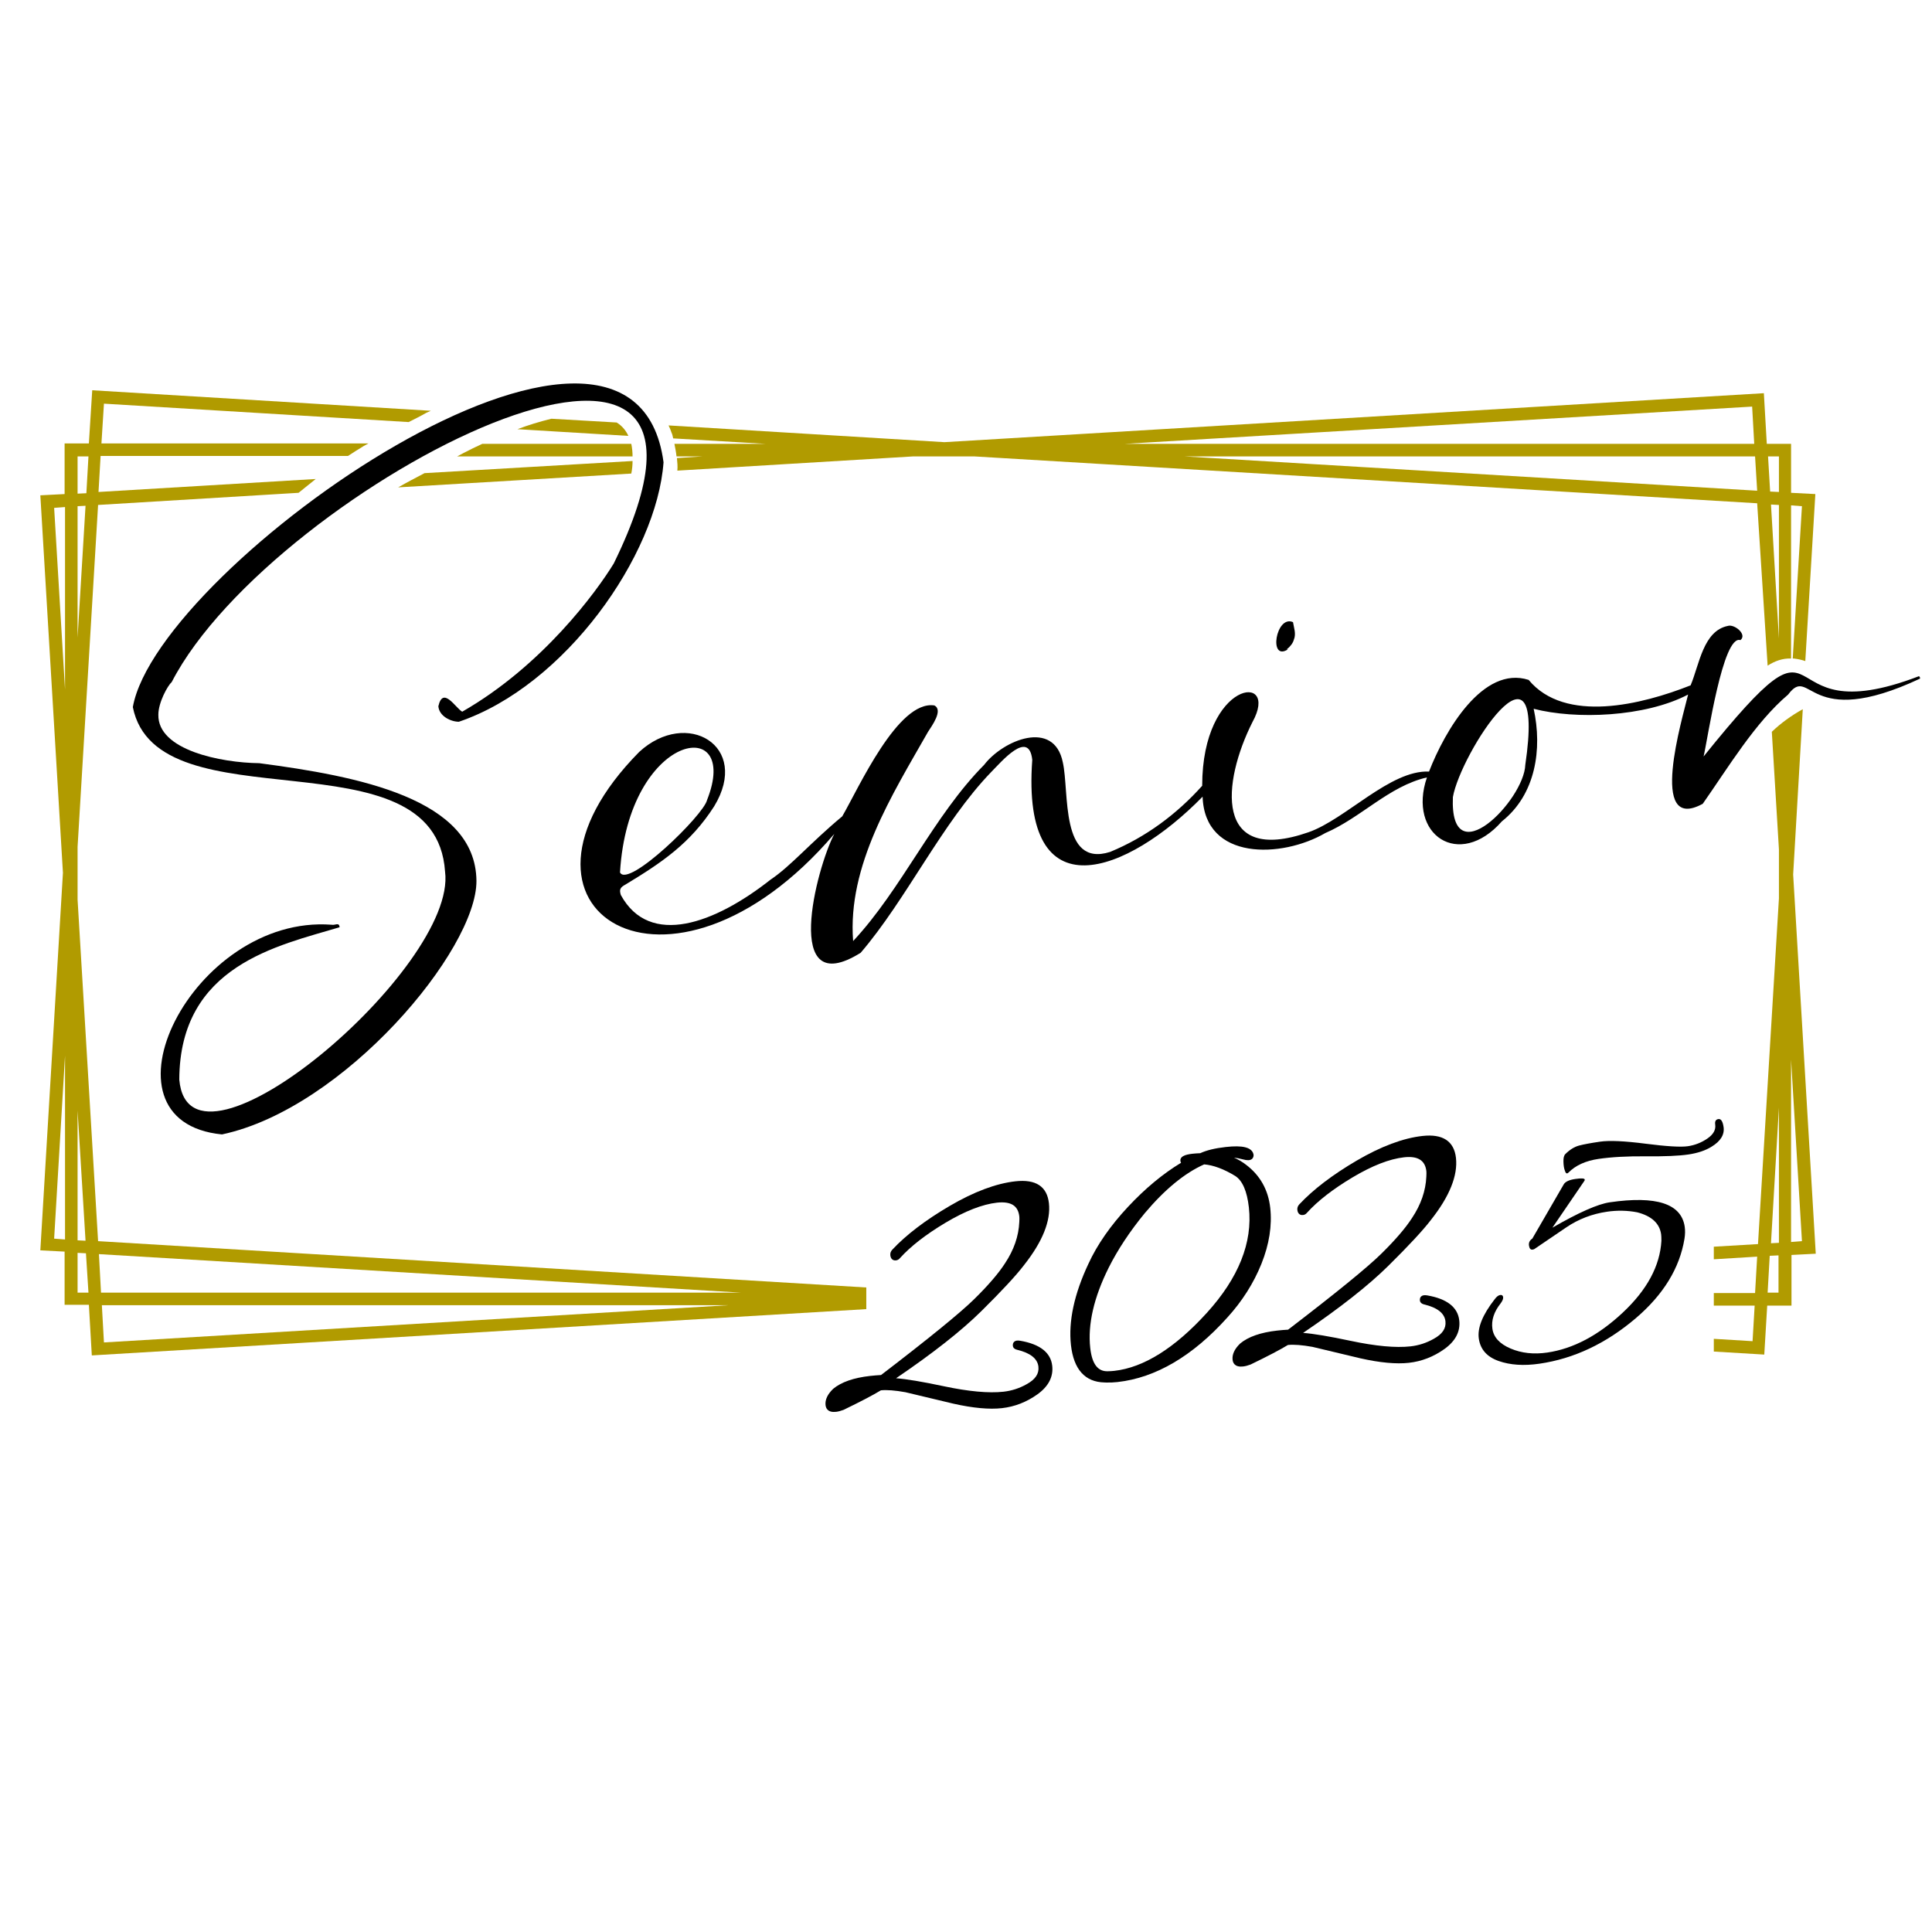 <?xml version="1.0" encoding="utf-8"?>
<!DOCTYPE svg PUBLIC "-//W3C//DTD SVG 1.1//EN" "http://www.w3.org/Graphics/SVG/1.1/DTD/svg11.dtd">
<!-- exported from Silhouette Studio® Business Edition V4.5.770ssbe -->
<svg version="1.1" xmlns="http://www.w3.org/2000/svg" xmlns:xlink="http://www.w3.org/1999/xlink" width="381mm" height="381mm" viewBox="0 0 381 381">
<defs>
<path id="path_8b7371e4dd1ccd479b373e89d1b039b1" d="M 26.194 139.443 C 30.982 163.297 85.869 143.735 87.767 171.881 C 90.243 190.782 37.337 235.682 35.356 212.901 C 35.439 190.369 54.835 186.49 66.968 182.858 C 66.885 181.785 66.06 182.528 65.4 182.363 C 37.997 180.299 17.693 221.155 43.775 223.714 C 67.876 218.597 94.04 187.315 93.958 173.696 C 93.792 157.436 70.517 153.062 51.121 150.503 C 43.61 150.421 31.064 147.945 31.229 140.929 C 31.229 138.536 33.045 135.234 33.87 134.491 C 53.762 95.946 153.632 44.691 121.03 111.133 C 117.646 116.663 106.998 131.272 91.151 140.351 C 89.831 139.608 87.355 135.234 86.447 139.278 C 86.612 141.259 88.923 142.332 90.491 142.332 C 111.455 135.234 129.531 109.483 130.852 91.159 C 124.826 45.763 31.147 111.546 26.194 139.443 L 26.194 139.443 Z" fill-rule="evenodd" fill="#000000" fill-opacity="1" stroke="none" stroke-opacity="1" stroke-width="0.353" stroke-linecap="butt" stroke-linejoin="miter"/>
<path id="path_5d62f8101b6725ebaff225c585e04c1c" d="M 255.153 126.155 C 255.648 124.999 255.153 123.761 254.988 122.688 C 251.604 121.202 250.118 130.529 253.998 128.053 L 253.75 128.053 C 254.41 127.558 254.988 126.815 255.153 126.155 L 255.153 126.155 Z" fill-rule="evenodd" fill="#000000" fill-opacity="1" stroke="none" stroke-opacity="1" stroke-width="0.353" stroke-linecap="butt" stroke-linejoin="miter"/>
<path id="path_f181ea719bd7272a810c83b8f33943d5" d="M 300.796 150.833 C 300.549 157.849 285.857 172.788 286.517 157.189 C 288.003 148.605 305.006 122.275 300.796 150.833 L 300.796 150.833 Z M 122.268 172.045 C 123.919 144.395 146.204 140.681 139.436 157.766 C 138.775 160.738 123.836 175.264 122.268 172.045 L 122.268 172.045 Z M 378.464 133.335 C 347.265 145.303 362.864 115.755 335.957 149.183 C 336.782 145.716 339.754 125.082 343.22 126.238 C 344.623 125.082 341.982 123.019 340.744 123.432 C 335.875 124.422 335.132 131.025 333.398 135.152 C 323.824 138.949 308.637 142.745 301.457 134.079 C 292.46 131.19 284.949 144.066 281.813 152.155 C 274.137 151.825 265.388 161.564 258.042 164.123 C 239.306 170.643 241.039 154.218 246.982 142.415 C 252.512 132.428 237.077 134.162 237.077 154.961 C 232.042 160.574 225.935 165.113 218.919 168.002 C 209.015 171.138 210.913 156.117 209.592 150.339 C 207.859 141.755 197.79 145.965 194.075 150.834 C 184.088 160.905 177.815 175.349 168.241 185.583 C 167.086 170.726 175.917 156.778 183.015 144.315 C 183.758 143.159 186.069 140.022 184.253 139.115 C 177.073 138.042 169.314 155.457 166.095 160.987 C 159.74 166.269 155.943 170.809 151.981 173.45 C 141.004 182.117 128.128 186.904 122.433 176.504 C 122.103 175.431 122.268 175.018 123.341 174.441 C 130.439 170.149 136.134 166.352 140.839 159.006 C 148.102 147.038 135.391 139.692 126.065 148.276 C 95.278 179.475 132.007 202.503 164.527 164.454 C 160.978 171.222 154.127 197.634 169.727 187.894 C 178.723 177.412 185.822 162.225 195.478 152.238 C 197.459 150.257 202.907 143.737 203.567 149.845 C 201.339 180.548 222.386 172.212 237.16 157.108 C 237.573 169.818 252.842 169.241 261.343 164.288 C 268.442 161.235 273.889 155.044 281.4 153.311 C 277.521 164.619 287.755 171.552 296.174 161.978 C 302.86 156.695 304.18 147.698 302.447 139.775 C 310.701 141.921 324.402 141.426 332.903 136.969 C 331.83 141.508 324.897 164.454 335.792 158.511 C 340.827 151.33 346.109 142.499 352.63 136.969 C 357.169 130.944 356.261 144.315 378.629 133.832 C 378.711 133.5 378.464 133.5 378.464 133.335 L 378.464 133.335 Z" fill-rule="evenodd" fill="#000000" fill-opacity="1" stroke="none" stroke-opacity="1" stroke-width="0.353" stroke-linecap="butt" stroke-linejoin="miter"/>
<path id="path_d4cb244ea79c3894be019214e3591bae" d="M 201.197 264.404 C 200.636 264.305 200.243 264.372 199.992 264.608 C 199.789 264.799 199.704 265.074 199.744 265.425 C 199.772 265.683 199.941 266.024 200.586 266.185 C 203.192 266.811 204.604 267.93 204.78 269.512 C 204.936 270.904 204.175 272.036 202.453 272.976 C 201.04 273.776 199.51 274.272 197.904 274.451 C 194.98 274.777 191 274.411 186.072 273.363 C 181.885 272.473 178.746 271.948 176.71 271.798 C 183.937 266.894 189.582 262.454 193.495 258.59 C 197.553 254.583 200.395 251.519 201.94 249.488 C 205.589 244.874 207.242 240.766 206.853 237.279 C 206.483 233.966 204.264 232.512 200.253 232.958 C 196.419 233.386 192.053 235.021 187.278 237.82 C 182.516 240.609 178.712 243.507 175.972 246.433 C 175.668 246.752 175.53 247.134 175.575 247.537 C 175.613 247.879 175.725 248.142 175.906 248.316 C 176.044 248.448 176.293 248.599 176.695 248.551 C 177.005 248.517 177.271 248.363 177.47 248.112 C 179.565 245.788 182.591 243.437 186.465 241.124 C 190.331 238.819 193.743 237.489 196.607 237.17 C 197.986 237.017 199.052 237.174 199.78 237.637 C 200.493 238.092 200.898 238.838 201.018 239.921 C 201.041 240.121 201.037 240.482 201.009 240.998 C 200.887 243.77 199.944 246.499 198.201 249.116 C 196.939 251.087 194.9 253.463 192.138 256.178 C 189.38 258.89 183.194 263.93 173.749 271.161 C 173.021 271.202 172.298 271.262 171.598 271.34 C 168.355 271.7 165.907 272.551 164.303 273.884 C 163.187 274.958 162.683 276.044 162.803 277.111 C 162.859 277.614 163.08 277.983 163.46 278.208 C 163.703 278.351 164 278.428 164.361 278.44 C 164.523 278.446 164.696 278.437 164.883 278.417 C 165.304 278.37 165.787 278.245 166.349 278.034 C 169.74 276.393 172.218 275.096 173.716 274.179 C 174.895 274.059 176.525 274.187 178.545 274.55 L 188.031 276.815 C 191.867 277.678 195.077 277.974 197.569 277.696 C 200.086 277.416 202.441 276.502 204.572 274.98 C 206.76 273.416 207.747 271.519 207.504 269.342 C 207.214 266.736 205.092 265.075 201.197 264.404 L 201.197 264.404 Z" fill-rule="evenodd" fill="#000000" fill-opacity="1" stroke="none" stroke-opacity="1" stroke-width="0.353" stroke-linecap="butt" stroke-linejoin="miter"/>
<path id="path_641b14107c461490973636293f287227" d="M 218.629 250.012 C 220.418 246.444 222.812 242.824 225.744 239.255 C 229.689 234.565 233.634 231.323 237.469 229.621 C 239.303 229.775 241.366 230.544 243.595 231.906 C 245.023 232.825 245.929 234.914 246.285 238.113 C 247.054 245.018 244.255 252.023 237.965 258.934 C 231.664 265.856 225.533 269.694 219.743 270.339 C 219.313 270.387 218.88 270.414 218.451 270.418 C 216.486 270.481 215.352 268.977 215.002 265.832 C 214.486 261.199 215.706 255.876 218.629 250.012 L 218.629 250.012 Z M 250.495 238.175 C 250.102 234.642 248.496 231.788 245.727 229.695 C 244.967 229.111 244.173 228.646 243.354 228.301 C 243.844 228.339 244.432 228.45 245.114 228.636 C 245.946 228.863 246.499 228.846 246.854 228.585 C 247.012 228.468 247.202 228.243 247.215 227.833 L 247.214 227.785 C 247.155 227.259 246.823 226.566 245.575 226.252 C 244.672 226.025 243.41 226.006 241.714 226.196 C 239.624 226.429 237.936 226.839 236.693 227.416 C 236.096 227.441 235.583 227.477 235.156 227.524 C 234.388 227.61 233.828 227.744 233.442 227.935 C 232.837 228.235 232.747 228.64 232.78 228.928 C 232.794 229.06 232.838 229.185 232.911 229.305 C 229.325 231.474 225.809 234.394 222.455 237.985 C 218.987 241.697 216.358 245.481 214.642 249.227 C 211.837 255.19 210.678 260.584 211.198 265.26 C 211.735 270.07 213.992 272.552 217.816 272.628 C 217.917 272.634 218.019 272.638 218.12 272.641 C 218.847 272.665 219.608 272.633 220.387 272.546 C 227.914 271.708 235.198 267.427 242.035 259.824 C 244.967 256.607 247.231 253.039 248.764 249.219 C 250.302 245.387 250.885 241.671 250.495 238.175 L 250.495 238.175 Z" fill-rule="evenodd" fill="#000000" fill-opacity="1" stroke="none" stroke-opacity="1" stroke-width="0.353" stroke-linecap="butt" stroke-linejoin="miter"/>
<path id="path_a78dcd49bf3004ed5d53a56b6e168746" d="M 281.467 255.461 C 280.906 255.362 280.512 255.429 280.261 255.665 C 280.121 255.797 279.964 256.045 280.013 256.483 C 280.042 256.74 280.211 257.08 280.855 257.243 C 283.462 257.867 284.874 258.987 285.05 260.57 C 285.205 261.961 284.445 263.094 282.722 264.032 C 281.31 264.833 279.78 265.329 278.174 265.508 C 275.249 265.834 271.267 265.467 266.342 264.42 C 262.154 263.53 259.014 263.005 256.98 262.854 C 264.207 257.952 269.852 253.51 273.765 249.647 C 277.82 245.643 280.663 242.578 282.21 240.544 C 285.858 235.931 287.511 231.824 287.123 228.336 C 286.939 226.685 286.277 225.481 285.154 224.755 C 284.054 224.044 282.498 223.796 280.523 224.016 C 276.688 224.442 272.322 226.078 267.547 228.876 C 262.785 231.667 258.981 234.565 256.242 237.49 C 255.937 237.809 255.799 238.19 255.844 238.593 C 255.882 238.936 255.994 239.198 256.176 239.373 C 256.313 239.505 256.558 239.654 256.964 239.608 C 257.275 239.574 257.541 239.42 257.74 239.168 C 259.834 236.845 262.861 234.494 266.735 232.181 C 270.6 229.876 274.012 228.546 276.876 228.227 C 279.602 227.921 281.048 228.823 281.288 230.978 C 281.31 231.177 281.307 231.539 281.279 232.055 C 281.157 234.826 280.213 237.556 278.471 240.173 C 277.208 242.145 275.168 244.521 272.408 247.235 C 269.649 249.948 263.462 254.988 254.019 262.218 C 253.292 262.258 252.569 262.318 251.867 262.397 C 248.625 262.758 246.177 263.608 244.572 264.94 C 243.457 266.015 242.953 267.1 243.072 268.167 C 243.128 268.671 243.349 269.04 243.729 269.264 C 243.973 269.408 244.27 269.485 244.631 269.497 C 244.792 269.502 244.966 269.495 245.153 269.473 C 245.572 269.427 246.055 269.303 246.62 269.091 C 250.009 267.45 252.487 266.154 253.986 265.236 C 255.163 265.118 256.792 265.244 258.815 265.607 L 268.301 267.872 C 272.136 268.734 275.345 269.031 277.839 268.753 C 280.356 268.473 282.711 267.559 284.841 266.037 C 287.029 264.473 288.016 262.575 287.774 260.399 C 287.483 257.793 285.361 256.132 281.467 255.461 L 281.467 255.461 Z" fill-rule="evenodd" fill="#000000" fill-opacity="1" stroke="none" stroke-opacity="1" stroke-width="0.353" stroke-linecap="butt" stroke-linejoin="miter"/>
<path id="path_d0d1ff2ea1e96c1b3b2eab8ba5d2c7eb" d="M 337.503 226.151 C 336.296 226.898 334.768 227.405 332.922 227.674 C 331.074 227.944 328.307 228.063 324.618 228.03 C 320.928 227.997 317.805 228.167 315.25 228.54 C 312.694 228.913 310.709 229.816 309.295 231.249 C 308.988 231.558 308.746 231.395 308.567 230.764 C 308.418 230.348 308.334 229.778 308.318 229.056 C 308.3 228.336 308.426 227.845 308.695 227.587 C 309.578 226.712 310.483 226.153 311.412 225.907 C 312.341 225.663 313.718 225.407 315.544 225.142 C 317.369 224.875 320.361 225.009 324.519 225.544 C 328.676 226.078 331.452 226.243 332.848 226.04 C 334.243 225.836 335.53 225.332 336.707 224.523 C 337.882 223.717 338.396 222.798 338.246 221.766 C 338.152 221.122 338.362 220.762 338.878 220.687 C 339.392 220.612 339.732 221.133 339.895 222.249 C 340.114 223.753 339.317 225.054 337.503 226.151 L 337.503 226.151 Z M 303.601 268.926 C 300.509 269.377 297.819 269.199 295.53 268.392 C 293.24 267.585 291.941 266.118 291.632 263.992 C 291.321 261.866 292.369 259.269 294.772 256.199 C 295.139 255.707 295.493 255.434 295.838 255.384 C 296.181 255.334 296.377 255.471 296.424 255.793 C 296.471 256.115 296.31 256.523 295.944 257.015 C 294.61 258.7 294.066 260.381 294.31 262.055 C 294.554 263.731 295.752 265.026 297.903 265.94 C 300.053 266.855 302.46 267.118 305.124 266.731 C 310.235 265.985 315.193 263.366 320 258.87 C 324.806 254.376 327.351 249.651 327.638 244.697 C 327.637 244.083 327.618 243.647 327.58 243.389 C 327.267 241.242 325.697 239.803 322.872 239.075 C 320.931 238.699 318.95 238.659 316.932 238.953 C 313.969 239.386 311.289 240.413 308.893 242.034 L 302.607 246.305 C 302.527 246.36 302.401 246.401 302.231 246.426 C 301.844 246.482 301.608 246.221 301.524 245.641 C 301.439 245.061 301.656 244.601 302.177 244.263 L 308.381 233.554 C 308.699 233.025 309.459 232.673 310.661 232.498 C 311.864 232.323 312.485 232.364 312.522 232.622 C 312.535 232.709 312.503 232.801 312.431 232.898 L 306.141 242.106 C 311.319 239.113 315.089 237.445 317.452 237.101 C 326.643 235.762 331.571 237.369 332.235 241.921 C 332.341 242.652 332.325 243.443 332.186 244.296 C 331.232 250.094 328.026 255.322 322.563 259.977 C 316.709 264.954 310.387 267.937 303.601 268.926 L 303.601 268.926 Z" fill-rule="evenodd" fill="#000000" fill-opacity="1" stroke="none" stroke-opacity="1" stroke-width="0.353" stroke-linecap="butt" stroke-linejoin="miter"/>
<path id="path_f53a2977734ab8e11a3996171a779e9d" d="M 124.496 87.527 L 95.113 87.527 C 93.875 88.105 92.637 88.683 91.399 89.343 C 90.986 89.591 90.573 89.756 90.161 90.003 L 124.744 90.004 C 124.744 89.178 124.661 88.353 124.496 87.527 L 124.496 87.527 Z" fill-rule="evenodd" fill="#B19B00" fill-opacity="1" stroke="none" stroke-opacity="1" stroke-width="0.353" stroke-linecap="butt" stroke-linejoin="miter"/>
<path id="path_d4a02f41c1780aa5ac094b511e36cb29" d="M 121.608 83.318 L 108.732 82.575 C 106.421 83.153 104.192 83.813 102.046 84.639 L 123.919 85.959 C 123.423 84.886 122.68 83.978 121.608 83.318 L 121.608 83.318 Z" fill-rule="evenodd" fill="#B19B00" fill-opacity="1" stroke="none" stroke-opacity="1" stroke-width="0.353" stroke-linecap="butt" stroke-linejoin="miter"/>
<path id="path_bb8acb7026a26fe6ae26bc0890610640" d="M 20.499 264.735 L 20.087 257.389 L 143.727 257.389 L 20.499 264.735 L 20.499 264.735 Z M 19.509 247.319 L 146.121 254.913 L 19.921 254.913 L 19.509 247.319 L 19.509 247.319 Z M 15.299 254.913 L 15.299 247.072 L 16.95 247.154 L 17.445 254.913 L 15.299 254.913 L 15.299 254.913 Z M 12.823 135.977 L 10.677 100.155 L 12.823 99.99 L 12.823 135.977 L 12.823 135.977 Z M 12.823 244.431 L 10.677 244.266 L 12.823 208.197 L 12.823 244.431 L 12.823 244.431 Z M 15.299 219.009 L 16.868 244.678 L 15.299 244.596 L 15.299 219.009 L 15.299 219.009 Z M 15.299 99.825 L 16.868 99.743 L 15.299 125.742 L 15.299 99.825 L 15.299 99.825 Z M 15.299 90.003 L 17.445 90.003 L 17.033 97.266 L 15.299 97.349 L 15.299 90.003 L 15.299 90.003 Z M 170.838 253.897 L 19.344 244.761 L 15.299 177.41 L 15.299 167.011 L 19.344 99.578 L 58.879 97.184 C 60.035 96.276 61.108 95.367 62.263 94.46 L 19.426 97.019 L 19.839 89.921 L 68.619 89.921 C 69.609 89.26 70.682 88.6 71.755 87.94 C 72.085 87.775 72.333 87.61 72.663 87.445 L 20.004 87.445 L 20.499 79.604 L 80.586 83.235 C 81.742 82.657 82.898 82.08 84.053 81.419 C 84.383 81.253 84.631 81.172 84.961 81.007 L 18.188 76.962 L 17.528 87.445 L 12.741 87.445 L 12.741 97.432 L 7.954 97.679 L 12.411 172.128 L 7.954 246.577 L 12.741 246.824 L 12.741 257.307 L 17.528 257.307 L 18.106 267.294 L 170.838 258.167 L 170.838 253.897 L 170.838 253.897 Z" fill-rule="evenodd" fill="#B19B00" fill-opacity="1" stroke="none" stroke-opacity="1" stroke-width="0.353" stroke-linecap="butt" stroke-linejoin="miter"/>
<path id="path_4f99b9936995f9aa9a564345ce619072" d="M 353.207 244.927 L 353.207 208.94 L 355.353 244.762 L 353.207 244.927 L 353.207 244.927 Z M 350.814 245.091 L 349.246 245.174 L 350.814 218.432 L 350.814 245.091 L 350.814 245.091 Z M 348.585 254.914 L 348.998 247.65 L 350.731 247.568 L 350.731 254.914 L 348.585 254.914 L 348.585 254.914 Z M 353.62 172.459 L 355.518 139.856 C 353.29 141.094 351.226 142.579 349.411 144.313 L 350.814 167.506 L 350.814 177.163 L 346.687 245.339 L 337.972 245.855 L 337.972 248.337 L 346.522 247.815 L 346.109 254.996 L 337.972 254.996 L 337.972 257.472 L 346.027 257.472 L 345.614 264.488 L 337.972 264.022 L 337.972 266.534 L 347.925 267.129 L 348.503 257.472 L 353.29 257.472 L 353.29 247.485 L 358.077 247.238 L 353.62 172.459 L 353.62 172.459 Z" fill-rule="evenodd" fill="#B19B00" fill-opacity="1" stroke="none" stroke-opacity="1" stroke-width="0.353" stroke-linecap="butt" stroke-linejoin="miter"/>
<path id="path_4aabf47a9446df46b6aa51af683ef929" d="M 233.528 90.004 L 346.109 90.004 L 346.522 96.772 L 233.528 90.004 L 233.528 90.004 Z M 345.531 80.182 L 345.944 87.527 L 221.808 87.527 L 345.531 80.182 L 345.531 80.182 Z M 350.814 90.004 L 350.814 97.019 L 349.08 96.937 L 348.668 90.004 L 350.814 90.004 L 350.814 90.004 Z M 350.814 125.907 L 349.246 99.495 L 350.814 99.578 L 350.814 125.907 L 350.814 125.907 Z M 348.585 131.272 C 349.988 130.364 351.557 129.786 353.207 129.869 L 353.207 99.66 L 355.353 99.825 L 353.538 129.869 L 353.785 129.869 C 354.528 129.952 355.271 130.117 356.014 130.364 L 357.995 97.432 L 353.207 97.184 L 353.207 87.527 L 348.42 87.527 L 347.842 77.54 L 186.234 87.197 L 131.842 83.896 C 132.09 84.391 132.255 84.804 132.42 85.299 C 132.585 85.629 132.667 86.042 132.75 86.454 L 150.991 87.527 L 132.998 87.527 C 133.163 88.353 133.328 89.178 133.41 90.004 L 138.61 90.004 L 133.493 90.334 C 133.576 91.159 133.658 91.984 133.576 92.81 L 180.126 90.004 L 192.095 90.004 L 346.522 99.248 L 348.585 131.272 L 348.585 131.272 Z" fill-rule="evenodd" fill="#B19B00" fill-opacity="1" stroke="none" stroke-opacity="1" stroke-width="0.353" stroke-linecap="butt" stroke-linejoin="miter"/>
<path id="path_210a5debfece7186c14a844695da74c0" d="M 83.723 93.305 C 81.99 94.213 80.256 95.121 78.523 96.111 L 124.496 93.388 C 124.662 92.562 124.744 91.737 124.744 90.912 L 83.723 93.305 L 83.723 93.305 Z" fill-rule="evenodd" fill="#B19B00" fill-opacity="1" stroke="none" stroke-opacity="1" stroke-width="0.353" stroke-linecap="butt" stroke-linejoin="miter"/>
</defs>
<g>
<g>
<use xlink:href="#path_8b7371e4dd1ccd479b373e89d1b039b1"/>
</g>
<g>
<use xlink:href="#path_5d62f8101b6725ebaff225c585e04c1c"/>
</g>
<g>
<use xlink:href="#path_f181ea719bd7272a810c83b8f33943d5"/>
</g>
<g>
<use xlink:href="#path_d4cb244ea79c3894be019214e3591bae"/>
</g>
<g>
<use xlink:href="#path_641b14107c461490973636293f287227"/>
</g>
<g>
<use xlink:href="#path_a78dcd49bf3004ed5d53a56b6e168746"/>
</g>
<g>
<use xlink:href="#path_d0d1ff2ea1e96c1b3b2eab8ba5d2c7eb"/>
</g>
<g>
<use xlink:href="#path_f53a2977734ab8e11a3996171a779e9d"/>
</g>
<g>
<use xlink:href="#path_d4a02f41c1780aa5ac094b511e36cb29"/>
</g>
<g>
<use xlink:href="#path_bb8acb7026a26fe6ae26bc0890610640"/>
</g>
<g>
<use xlink:href="#path_4f99b9936995f9aa9a564345ce619072"/>
</g>
<g>
<use xlink:href="#path_4aabf47a9446df46b6aa51af683ef929"/>
</g>
<g>
<use xlink:href="#path_210a5debfece7186c14a844695da74c0"/>
</g>
</g>
</svg>